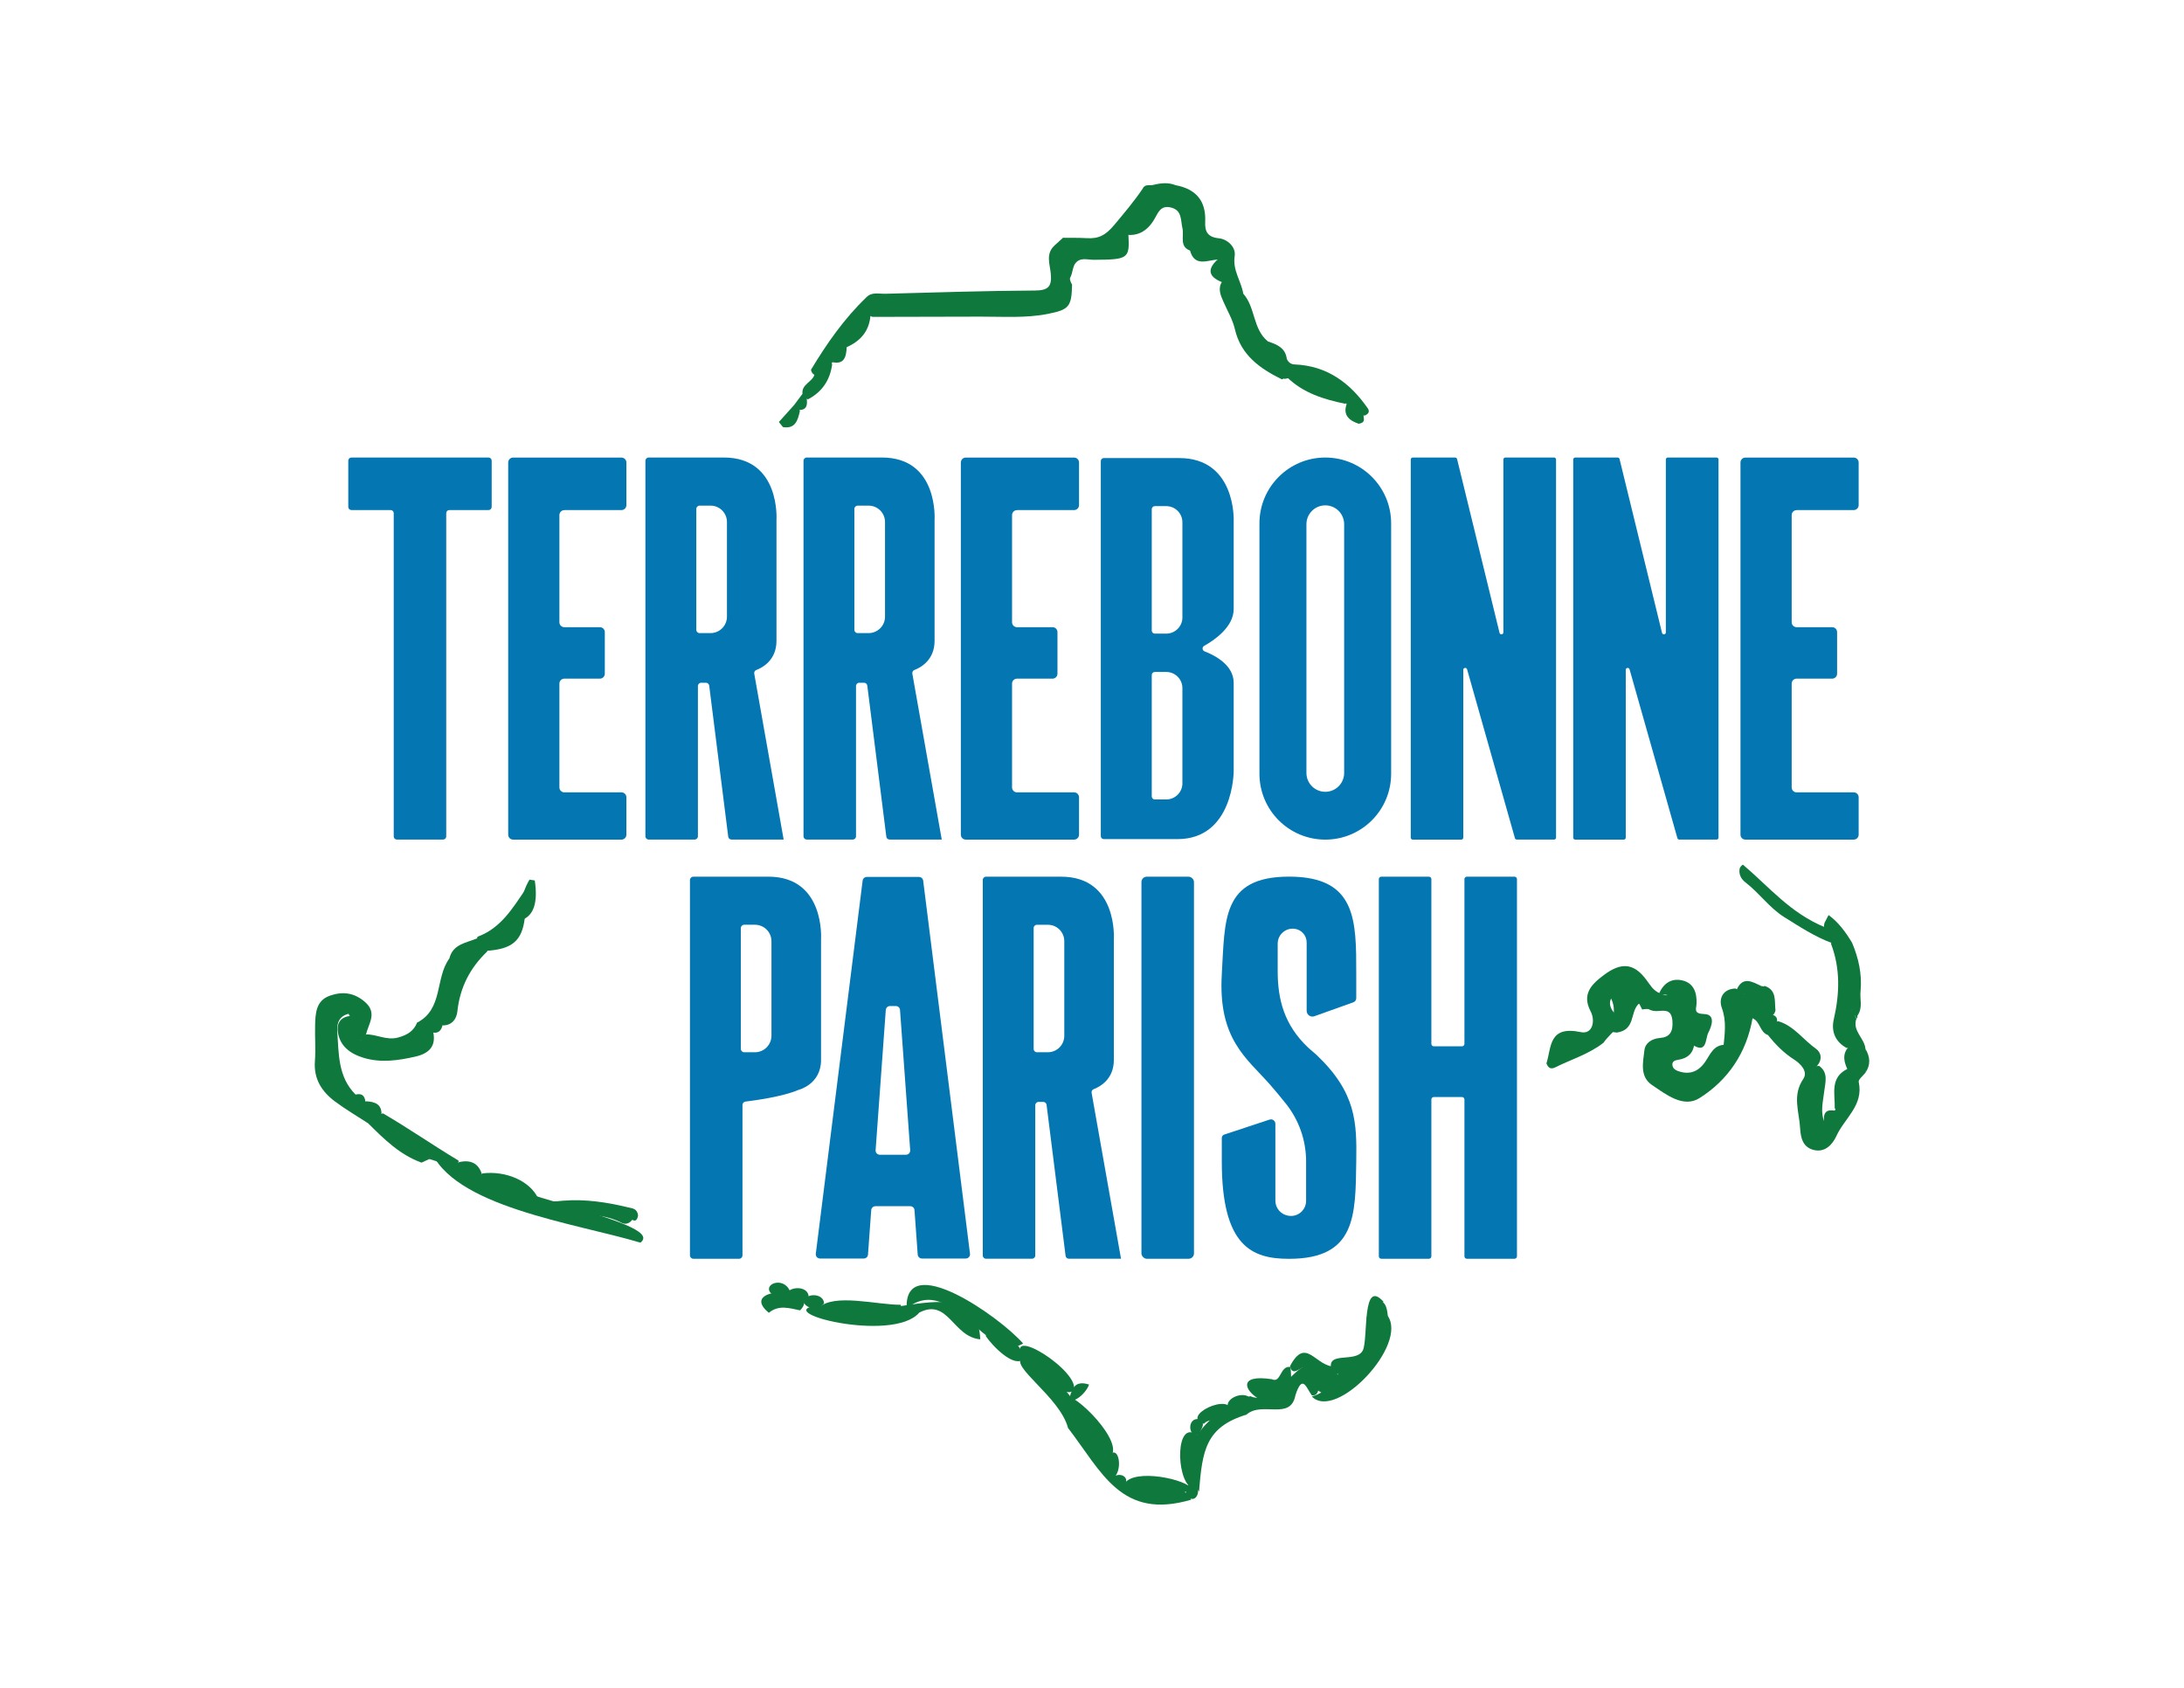 <?xml version="1.0" encoding="UTF-8"?>
<svg id="Layer_1" data-name="Layer 1" xmlns="http://www.w3.org/2000/svg" viewBox="0 0 792 612">
  <defs>
    <style>
      .cls-1 {
        fill: #0f783c;
      }

      .cls-2 {
        fill: #0477b2;
      }
    </style>
  </defs>
  <g>
    <path class="cls-1" d="M635.53,369.21c-2.16,12.49-8.87,22.45-19.26,28.97-5.82,3.65-12.03-1.29-17.16-4.74-4.54-3.04-3.3-8.22-2.79-12.59.31-2.64,2.56-4.24,5.73-4.5,3.38-.28,4.72-2.17,4.44-6.08-.3-4.24-2.59-3.88-5.26-3.68-2.43.18-4.19-.68-5.27-2.87.41-.67.97-1.16,1.68-1.49,2.89-.85,5.97-.87,8.8-2.01,3.7-.51,4.55,1.98,4.8,4.8.28,3.1.24,6.24.82,9.31-.21,4.27-2.56,6.51-6.71,7.11-1.84.26-4.33.04-4.51,2.58-.19,2.64.57,5,3.26,6.69,6.82,4.27,13.52,2.73,17.46-4.68,1.13-2.12,1.9-4.39,3.78-6.01,3.73-3.62,7-7.21,2.72-12.7-1.25-1.61-.9-3.66,1.5-4.56,1.92-.27,3.55.41,5.06,1.53,1.33,1.44,2.45,2.94.91,4.91Z"/>
    <path class="cls-1" d="M232.24,450.58c-23.63-7.12-68.82-12.99-76.34-34.29,14.12,15.94,86.9,26.25,76.34,34.29Z"/>
    <path class="cls-1" d="M431.99,543.77c-25.41,7.5-32.41-10.07-44.68-25.99-3.01-11.41-21.42-22.42-16.59-25.59,17.37,7.36,26.47,27.79,33.55,42.77,6.8,7.68,23.38-.12,27.71,8.81Z"/>
    <path class="cls-1" d="M676.49,388.94c-.86,1.14-2.65,2.48-2.45,3.38,1.86,8.43-5.15,13.15-8.05,19.5-1.42,3.1-4.16,6.27-8.42,5.11-3.75-1.03-4.57-4.24-4.78-7.88-.34-5.98-2.93-11.83,1.14-17.81,1.83-2.69-.92-5.53-3.42-7.12-3.71-2.37-6.68-5.43-9.38-8.82.31-1.16,1.04-1.87,2.22-2.11,6.51,3.78,12.97,7.63,15.52,15.4.54,5.16-4.06,9.74-1.7,15.11.77,2.3.11,4.9,1.5,7.05,1.87.85,2.36-.68,3.08-1.79,1.45-2.17,2.46-4.59,3.89-6.76,4.3-3.25,1.76-8.97,4.59-12.75,2.82-3.66,1.61-7.39.17-11.11-1.51-3.78-3.61-7.52-.78-11.58.5-.5,1.1-.74,1.8-.73,1.65.55.88,2.39,1.79,3.33-1.6,4.45,2.96,7.07,3.27,10.95.68,2.88.68,5.76.01,8.64Z"/>
    <path class="cls-1" d="M314.17,107.81c1.97-2.05,4.54-1.23,6.86-1.29,18.11-.49,36.22-1.07,54.34-1.18,4.93-.03,6.12-1.58,5.68-6.19-.33-3.37-1.93-7.2,1.41-10.17,1.69-.35,2.41.76,3.04,2.01.3.87.47,1.76.53,2.68.27,14.64.32,14.94-13.91,17.19-10.28,1.63-20.74.54-31.11.56-8.19.02-16.42.69-24.6-.5-1.33-.62-2.5-1.36-2.23-3.12Z"/>
    <path class="cls-1" d="M133.55,407.33c-4.01-2.61-8.15-5.03-11.99-7.88-4.85-3.6-7.86-8.22-7.36-14.72.33-4.3-.05-8.65.07-12.98.12-4.38.31-8.97,5.41-10.74,4.57-1.59,8.82-1.1,12.72,2.34,4.51,3.97,1.25,7.79.33,11.7-.28,1.12-.98,1.83-2.08,2.17-4.83-.6-5.98-2.86-3.11-6.91,1.49-2,.49-3.22-1.35-4.16-4.54-1.34-6.26.66-6.22,5.04.04,5.04,0,10.09.02,15.14.03,5.86,3.81,9.03,8.3,11.7,1.14.79,2.28,1.57,3.44,2.33,1.8,1.65,4.44,2.69,4.26,5.79-.5,1.05-1.11,1.88-2.45,1.17Z"/>
    <path class="cls-1" d="M450.84,106.47c4.5,5,3.42,12.9,8.99,17.35,3.25,1.05,6.31,2.32,6.82,6.33.54,1.18,1.46,1.94,2.75,1.99,11.86.47,20.24,6.69,26.72,16.08.69,1.3-.09,1.91-1.11,2.43-3.34.25-4.55-2.85-6.83-4.29-3.75-4.44-9.35-5.87-14.11-8.67-2.45-.26-4.96-.08-7.29-1.1-7.62-6.08-15.74-11.72-17.85-22.26-.42-2.1-1.4-4.07-.69-6.27.52-1.09,1.19-1.93,2.59-1.59Z"/>
    <path class="cls-1" d="M475.73,505.95c-1.92-2.44-3.34-8.15-5.96-.05-1.75,9.36-12.1,2.02-17.76,7.04-14.87,4.54-15.99,13.1-17.2,27.88-11.74-13.9,4.23-29.77,18.54-34.57,12.23,5.12,20.85-24.84,24.76-2.18-.37,1.16-.95,2.06-2.38,1.88Z"/>
    <path class="cls-1" d="M355.48,485.63c-9.94-.85-11.61-15.11-22.12-9.69-9.66,11.36-56.06-.62-35.99-2.71,18.1,9.69,56.83-15.25,58.11,12.4Z"/>
    <path class="cls-1" d="M475.73,506.37c6.82-1.97,7.29-6.53,11.62-10.44,13.84-2.02,9.41-13.53,15.77-18.98,7.81,10.5-18.59,38.44-27.39,29.42Z"/>
    <path class="cls-1" d="M384.1,90.69c-.55-.57-1.1-1.14-1.65-1.71,1.01-.92,2.01-1.84,3.02-2.76,2.9.04,5.81-.04,8.7.14,4.31.26,6.83-1.12,9.94-4.84,3.58-4.28,7.17-8.53,10.31-13.17.68.44,1.18,1.04,1.51,1.78,1.74,6.25-.28,10.66-6.41,13.05-1.29.8-2.05,2.08-2.86,3.31-1.53,3.49-4.42,4.52-7.98,4.59-3.74.08-7.51-.3-11.21.57-1.24.1-2.36-.21-3.36-.96Z"/>
    <path class="cls-1" d="M314.17,107.81c.61.58,1.22,1.16,1.83,1.75.38,1.46-.27,2.64-1.02,3.8-2.73,3.73-5.62,7.34-8.25,11.14-2.03,2.04-3.19,4.71-4.94,6.96-1.8,1.73-3.02,4.21-5.87,4.6-1.12-.18-1.58-.97-1.84-1.96,5.72-9.51,12.04-18.56,20.09-26.29Z"/>
    <path class="cls-1" d="M586.32,374.41c-.87-.11-1.74-.22-2.6-.33.8-4.12,2.85-7.81.27-12.49-1.76-3.21,3.03-7.11,6.54-6.9,5.4.33,7.19,4.43,5.95,9.11-.77.08-1.54.16-2.31.25-3.13,3.16-1.04,9.33-7.85,10.36Z"/>
    <path class="cls-1" d="M151.26,370.79c9.55-4.9,6.47-16.16,11.69-23.24,1.45-.39,2.13.49,2.69,1.6-.6,7.14-1,14.33-4.78,20.74-1.68,1.37-3.6,2.3-5.64,3-.67.17-1.36.2-2.05.08-1.02-.39-1.7-1.08-1.9-2.19Z"/>
    <path class="cls-1" d="M151.26,370.79c.54.54,1.08,1.08,1.63,1.62,1.71,2.2,1.73,4.34-.33,6.32-5.05,4.84-16.55,3.97-21.73-1.62.63-.68,1.27-1.36,1.9-2.04,3.91-.08,7.46,2.29,11.67,1.12,3.28-.91,5.6-2.29,6.86-5.4Z"/>
    <path class="cls-1" d="M190.49,322.57c.55.6,1.09,1.19,1.64,1.79.48.5.67,1.1.61,1.79-.53,2.28-1.68,4.31-2.64,6.43-3,6.31-8.58,8.69-14.99,9.8-1.13-.29-1.85-1-2.14-2.13.09-.22.14-.58.29-.63,8.33-3.07,12.6-10.24,17.23-17.04Z"/>
    <path class="cls-1" d="M133.55,407.33c.62-.55,1.24-1.1,1.86-1.65.57-.46,1.22-.59,1.93-.43,5.99,3.2,10.49,8.54,16.63,11.55,1.21.59,2.5,1.63,1.73,3.45-.94.44-1.88.87-2.83,1.31-7.85-2.82-13.59-8.52-19.33-14.22Z"/>
    <path class="cls-1" d="M671.63,341.83c2.34,5.56,3.64,11.3,3.09,17.38-.58.48-1.22.61-1.94.35-.97-.53-1.67-1.32-2.12-2.32-.49-4.15-2.98-7.87-2.7-12.2.66-1.72,1.31-3.46,3.68-3.21Z"/>
    <path class="cls-1" d="M278.8,476.01c-12.01-9.95,19.93-9.55,11.34-.88-3.86-.8-7.76-2.1-11.34.88Z"/>
    <path class="cls-1" d="M357.41,484.35c4.69-4.45,14.1,3.49,13.67,8.47-3.34,3.21-11.15-4.67-13.67-8.47Z"/>
    <path class="cls-1" d="M642.88,373.56c-.59.58-1.17,1.16-1.76,1.74-2.98-1.01-2.76-4.95-5.59-6.09-.49-1.4-.98-2.79-1.47-4.19-1.16-1.37-2.64-2.65-1.17-4.67,4.66-2.14,5.25,1.67,6.55,4.45.51.86,1.01,1.72,1.49,2.59.78,1.43,1.7,2.79,2.3,4.32.15.67.05,1.29-.34,1.85Z"/>
    <path class="cls-1" d="M671.63,341.83c-.77.97-1.53,1.93-2.3,2.9-2.1-.41-2.96-2.32-4.4-3.55-1.4-2.04-4.25-3.36-3.28-6.58.49-.94.97-1.88,1.46-2.81,3.65,2.66,6.23,6.23,8.52,10.05Z"/>
    <path class="cls-1" d="M172.98,340.24c.58.57,1.16,1.14,1.74,1.72.35.61.41,1.24.13,1.89-3,2.59-6.02,5.13-10.21,5.54-.56-.61-1.13-1.22-1.69-1.83,1.28-5.27,6.12-5.65,10.03-7.31Z"/>
    <path class="cls-1" d="M503.12,479.82c-4.67,9.28-6.22-1.74-4.11-6.58,3.61-4.11,4.71,3.59,4.11,6.58Z"/>
    <path class="cls-1" d="M672.17,357.76c.41.54.82,1.08,1.23,1.63,1.07,2.95.84,5.93.13,8.91.14.42.03.77-.31,1.06-.53-1.08-1.06-2.16-1.59-3.24-1.86-1.98-1.82-4.27-1.06-6.67.33-.75.87-1.31,1.6-1.68Z"/>
    <path class="cls-1" d="M433.34,537.74c2.78,2.89-.04,8.37-3.19,4.36-.61-1.92.92-4.98,3.19-4.36Z"/>
    <path class="cls-1" d="M673.52,368.3c-.04-2.97-.08-5.94-.13-8.91.44-.07.88-.13,1.33-.18-.38,3.03.95,6.29-1.2,9.09Z"/>
    <path class="cls-1" d="M676.49,388.94c0-2.88,0-5.76-.01-8.64,1.68,2.88,1.97,5.75.01,8.64Z"/>
    <path class="cls-1" d="M414.68,70.48c-.09-.71-.18-1.42-.27-2.13.84-1.79,2.59-.91,3.9-1.33,2.69-.65,5.37-.95,8.03.14,7.35,1.38,11.05,5.64,10.71,13.26-.15,3.4.71,5.56,5,5.99,2.97.29,6.2,3.12,5.69,6.41-.81,5.19,2.35,9.06,3.11,13.64-.55.64-1.1,1.27-1.65,1.91-3.27-.48-3.81-3.47-5.22-5.66-2.2-2.98-.56-6.78-2.13-9.89-2.28-3.32-7.69.16-9.41-4.34-.61-1.6-.57-3.31-.73-4.98-1.08-11.74-1.31-11.96-13.64-12.02-1.25,0-2.38-.25-3.38-1.01Z"/>
    <path class="cls-1" d="M426.34,74.36c-2.68-.05-5.35-.1-8.03-.14,2.72-2.17,5.38-1.29,8.03.14Z"/>
    <path class="cls-1" d="M595.52,366.06c-1.65-3.29-3.3-6.57-5.67-11.31-2.55,5.36-10.08,7.24-3.16,14.01,2.51,2.46-3.14,6.19-5.17,9.3-5.26,4.16-11.83,6.08-17.78,9.08-1.71.69-2.41-.27-2.95-1.53,1.87-5.87.75-13.85,12.47-11.37,4.28.91,5.36-4.12,3.56-7.54-3.2-6.1.11-9.66,4.77-13.14,6.34-4.74,10.84-4.4,15.39,1.65,1.42,1.89,2.5,3.96,4.92,4.93,1.96.82,4.46,1.1,4.46,3.85-3.03,3.36-7.25,1.26-10.85,2.06Z"/>
    <path class="cls-1" d="M626.85,381.13c-3.54,4.32-4.94,10.16-10.4,13.19-6.15,3.42-10.39-1.01-15.17-2.98-3.57-1.48-2.55-5.58-2.89-8.28-.34-2.77,2.77-4.08,5.71-3.47,3.81.79,5.55-1.41,6.9-4.37,2.34-.39,3.12,1.02,3.44,2.97-.29,3.62-2.33,5.54-5.85,6.08-1.19.18-2.42.57-2.07,2.19.21,1,1.06,1.56,1.98,1.89,4.18,1.49,7.41.24,9.89-3.37,1.83-2.67,3.02-6.15,7.17-6.14,1.05.41,1.87.96,1.29,2.29Z"/>
    <path class="cls-1" d="M613.54,378.67c-.18-1.64-1.13-2.71-2.53-3.45-1.55-3.53-1.71-7.23-1.31-10.99.29-2.69-.35-4.18-3.33-2.47-1.34-1.33-3.14-1.06-4.78-1.35,1.56-3.82,4.52-5.84,8.47-4.92,4.15.96,5.33,4.43,5.17,8.42-.08,1.92-1.24,3.66,2.77,3.78,4.21.12,2.76,4.35,1.5,6.76-1.14,2.16-.38,7.99-5.95,4.23Z"/>
    <path class="cls-1" d="M626.85,381.13c-.62-.57-1.23-1.13-1.85-1.7.46-4.68,1.15-9.19-.61-14-1.16-3.16.22-6.8,4.91-7.01,1.1.34,1.85,1.06,2.32,2.1.13,1.81-.8,2.67-2.53,2.79-.2.87-.83,2.28-.52,2.54,7.38,6.03,2.76,10.64-1.71,15.28Z"/>
    <path class="cls-1" d="M629.08,363.31c.7-.88,1.4-1.75,2.1-2.63.43-.37.91-.49,1.46-.33.02.27.04.54.06.8.45,1.29.91,2.58,1.36,3.87-1.66-.57-3.32-1.14-4.98-1.71Z"/>
    <path class="cls-1" d="M229.25,442.3c-1.05,1.46-2.59,1.73-3.79,1.1-9.89-5.19-20.56-1.46-30.66-4.2-2.65-.72-5.26-1.28-7.57-3.12-.4-.77-.3-1.42.3-1.96,2.85-1.6,5.54.12,8.29.59,2.76,1.18,5.59.97,8.43.65,7.97-.63,15.81.55,23.61,2.44,1.52.37,3.16.37,3.53,2.85-.24,1.46-.75,2.41-2.13,1.65Z"/>
    <path class="cls-1" d="M155.7,420.25c-6.67-4.35-13.78-8.13-18.89-14.52.28-1.12.95-1.82,2.11-2.02,9.29,5.43,18.14,11.58,27.37,17.12.06,1.27-.74,1.85-1.79,2.21-2.93-.93-5.87-1.86-8.8-2.79Z"/>
    <path class="cls-1" d="M195.11,434.47c-.03.54-.07,1.08-.1,1.63-6.79-2.88-13.57-5.76-20.36-8.64-.47-.75-.37-1.42.32-1.99,8.58-1.07,17.25,2.8,20.15,9Z"/>
    <path class="cls-1" d="M174.76,425.78c-.04.56-.07,1.11-.11,1.67-3.91-.25-7.13-2.1-10.14-4.41.67-.56,1.33-1.12,2-1.68,4-.86,6.95.25,8.26,4.42Z"/>
    <path class="cls-1" d="M501.76,472.03c-3.16,1.65-3.46,10.68-.03,11.18,2.06,9.23-9.92,17.34-18.49,14.56-3.51-8.66,8.48-3.08,11-8.19,1.96-4.28-.44-26.43,7.51-17.54Z"/>
    <path class="cls-1" d="M371.08,492.82c-7.37-13.52,21.23,4.8,18.21,11.39-4.02,3.3-13.2-8.42-18.21-11.39Z"/>
    <path class="cls-1" d="M401.17,529.12c-3.22-9.73-16.08-13.03-14.38-23.04,5.27.79,23.43,19.83,14.38,23.04Z"/>
    <path class="cls-1" d="M431.86,539.35c-4.61,5.49-17.37.97-24.55-.21,1.37-6.91,20.7-3.5,24.55.21Z"/>
    <path class="cls-1" d="M401.17,529.12c4.67-7.87,6.73,5.55,1.74,7.22-3.81-1.63-3.7-4.21-1.74-7.22Z"/>
    <path class="cls-1" d="M402.91,536.35c2.57-3.33,7.77-.81,4.4,2.79-2.07.01-2.88-1.94-4.4-2.79Z"/>
    <path class="cls-1" d="M672.17,357.76c-.2.5-.39,1-.59,1.5-1.17,2.36.38,5.11-1.08,7.42-2.24,4.13.42,7.67,1.37,11.41-.32,1.13-.99,1.83-2.23,1.88-4.2-2.25-5.61-6.13-4.65-10.33,2.14-9.3,2.44-18.39-.99-27.42.31-1.13,1.02-1.85,2.16-2.14,1.97.92,3.06,2.44,3.16,4.63.66,4.41,3.7,8.3,2.84,13.04Z"/>
    <path class="cls-1" d="M655.6,404.33c-3.34-5.85,2.26-10.61,1.95-16.1.31-1.11.9-1.86,2.19-1.71,3.35,2.47,2.18,5.87,1.81,9.07-.45,3.95-1.61,7.89.28,11.77.56.79.78,1.72,1.06,2.63-1.44,3.8-2.74,4.52-5.61,3.09-1.92-2.66.78-6.2-1.69-8.75Z"/>
    <path class="cls-1" d="M658.93,386.51c-.46.57-.92,1.15-1.38,1.72-3.27-6.5-10.06-9.5-14.67-14.67-.1-.39-.19-.79-.29-1.18.33-1.17,1.08-1.89,2.3-2.09,5.7,1.71,9.01,6.72,13.61,9.96,2.07,1.46,2.36,4.03.42,6.26Z"/>
    <path class="cls-1" d="M671.86,389.68c-1.87,2.17-1.51,4.8-1.46,7.34.07,3.08-.44,5.68-4.35,5.72-.24-.31-.47-.62-.71-.93.15-5.2-1.84-11.09,4.63-14.24,1.22.17,2.28.49,1.9,2.11Z"/>
    <path class="cls-1" d="M671.86,389.68c-.56-.5-1.13-.99-1.69-1.49-1.41-2.92-2.3-5.83.24-8.65.49-.48.97-.96,1.46-1.44,1.92,3.86,3.72,7.73-.01,11.58Z"/>
    <path class="cls-1" d="M662.89,409.99c-.44-.55-.89-1.11-1.33-1.66-.3-3.32-.75-6.77,4.53-5.45,0,0-.05-.14-.05-.14.53,3.1-1.56,5.07-3.16,7.25Z"/>
    <path class="cls-1" d="M655.6,404.33c3.06,2.44,1.23,5.81,1.69,8.75-2.43-2.56-.32-5.99-1.69-8.75Z"/>
    <path class="cls-1" d="M670.5,366.69c.16-2.5-.89-5.18,1.08-7.42.02,2.28.03,4.56.05,6.84-.42.1-.8.3-1.13.58Z"/>
    <path class="cls-1" d="M314.1,112.05c.63-.83,1.26-1.66,1.89-2.49,20.19-.36,40.37-1.03,60.56-.89,6.56.05,8.49-1.9,7.49-8.09-.45-2.78.06-5.72.14-8.58,5.51,2.09,2.3,7.75,4.59,11.17-.16,7.99-1.06,9.1-8.65,10.62-8.14,1.63-16.38.99-24.58,1.02-13.04.05-26.08.09-39.13.09-1.38-.45-2.65-.99-2.31-2.83Z"/>
    <path class="cls-1" d="M386.79,102.11c-2.95-2.84.27-7.26-2.6-10.12-.13-.43-.16-.86-.08-1.3.77-.13,1.54-.27,2.32-.4,4.24-1.1,8.61-.77,12.83-.38,4.4.41,5.96-1.53,6.55-5.27.21-1.04-.37-2.52,1.47-2.64,1.03.81,1.6,1.89,1.92,3.13.49,8.63-.02,9-12.36,9.07-2.5.08-5.31-1.21-7.15,1.68-1.06,2.04-.68,4.75-2.89,6.23Z"/>
    <path class="cls-1" d="M130.84,377.11c5.73,2.09,11.07,3.46,17.62,1.47,4.36-1.32,4.47-3.02,4.43-6.17.37-.13.75-.22,1.14-.28,1.6-.58,2.32.44,2.96,1.63,1.39,5.48-1.33,8.21-6.33,9.35-6.19,1.41-12.44,2.34-18.67.49-4.9-1.45-8.9-4.28-9.51-9.76-.37-3.32,1.58-5.46,5.23-5.48,1.27.4,2.44.88,1.94,2.6-6.01,3.29-.75,4.39,1.19,6.14Z"/>
    <path class="cls-1" d="M128.11,399.95c-7.14-3.27-11.27-8.32-10.5-16.68.37-4.03-.03-8.13.1-12.19.23-7.43,2.99-8.99,10.64-6.16-.2,1.17-.87,2.02-1.84,2.65-3.46.84-4.42,3.27-4.2,6.51.56,8.06.23,16.36,6.58,22.75.24,1.17.07,2.24-.79,3.13Z"/>
    <path class="cls-1" d="M138.34,404.16c-.51.52-1.01,1.05-1.52,1.57h-.71s-.7-.05-.7-.05c-1.59-1.38-3.17-2.75-4.76-4.13.27-1.14,1-1.86,2.09-2.24,3.11.19,5.73.93,5.6,4.85Z"/>
    <path class="cls-1" d="M126.6,366.68c.59-.59,1.17-1.17,1.76-1.76,3.03,1.46,4.34,3.29,1.29,6.05-.58-.56-1.15-1.11-1.73-1.67-.71-.74-1.98-1.2-1.32-2.63Z"/>
    <path class="cls-1" d="M132.52,399.78c-.63.59-1.25,1.18-1.88,1.77-.84-.53-1.69-1.06-2.53-1.6,0-.94,0-1.88,0-2.82,2.53-.89,4.24-.41,4.41,2.65Z"/>
    <path class="cls-1" d="M445.33,102c1.29,2.13,2.57,4.26,3.86,6.38,2.14,11.55,9.19,19.84,17.95,26.99-.35,1.18-1.11,1.92-2.34,2.15-7.93-3.91-14.8-8.76-16.97-18.12-.82-3.52-2.7-6.66-4.15-9.96-1.06-2.42-2.2-4.9-.39-7.49.69-.49,1.37-.47,2.04.06Z"/>
    <path class="cls-1" d="M475.5,135.78c3.9,3.98,11.3,3.34,13.19,9.98-.31.21-.61.43-.92.64-7.73-1.61-15.16-3.88-21.02-9.6,2.8-1.31,5.94.22,8.75-1.02Z"/>
    <path class="cls-1" d="M494.41,150.09c.05.44.09.88.12,1.32.39,1.55-.55,2.03-1.81,2.25-4-1.35-6.04-3.67-4-8.03,0,0-.04.12-.04.12,3.6-.78,3.63,3.14,5.72,4.34Z"/>
    <path class="cls-1" d="M475.5,135.78c-2.78,2.04-6.14.66-9.12,1.51l-.59.1-.36-.48c.57-.51,1.14-1.02,1.71-1.53,2.76.61,5.64-1.06,8.36.41Z"/>
    <path class="cls-1" d="M484.17,495.49c4.86,13.38-7.84,12.75-9.84,2.09-.65-5.28-5.4,3.13-6.51-2.25,5.83-11.05,9.24.42,16.35.17Z"/>
    <path class="cls-1" d="M467.96,495.66c3.41,28.79-31.57.66-6.75,4.43,3.4,1.64,2.89-5.04,6.75-4.43Z"/>
    <path class="cls-1" d="M431.86,539.35c-5.48-3.55-5.57-24.84,2.21-19.05-.48,6.06,1.04,14.02-2.21,19.05Z"/>
    <path class="cls-1" d="M446.54,511.82c-1.84,4.82-7.3,1.48-9.97,4.43-8.73-2.69,9.87-11.7,9.97-4.43Z"/>
    <path class="cls-1" d="M446.54,511.82c-4.83-3.9,4.71-8.43,7.25-4.42-1.36,3.2-4.51,3.47-7.25,4.42Z"/>
    <path class="cls-1" d="M433.68,529.17c.63-2.4-1.75-8.79,1.01-9.1-.08,3.06,1.14,6.27-1.01,9.1Z"/>
    <path class="cls-1" d="M434.69,520.07c-3.68,1.68-4.53-6.12.15-5.53,2.64,1.54.85,3.4-.15,5.53Z"/>
    <path class="cls-1" d="M371.02,487.14c-13.12,7.87-25.75-25.9-42.23-12.74-.91-21.16,33.44,2.75,42.23,12.74Z"/>
    <path class="cls-1" d="M326.64,473.1c2.29,6.95-25.27,5.96-29.78,1.17,5.33-5.51,21.28-1.08,29.78-1.17Z"/>
    <path class="cls-1" d="M298.82,472.59c-1.9,2.6-5.95,2.24-7.46-.38.74-3.69,7.41-3.3,7.46.38Z"/>
    <path class="cls-1" d="M666.17,340.51c-.61.48-1.22.96-1.83,1.44-6.34-2.35-11.76-5.97-17.19-9.34-5.5-3.41-9.05-8.72-14.19-12.67-1.67-1.28-2.5-3.09-2.07-5.1.22-.54.61-.99,1.16-1.33,9.47,8.02,17.19,17.61,29.88,22.76,1.41,1.42,2.82,2.84,4.23,4.26Z"/>
    <path class="cls-1" d="M407.37,84.94c-.04-.98-.07-1.96-.11-2.94,6.16-1.47,8.43-5.44,7.42-11.52,2.56-.38,5.15-1.26,7.66-1.05,10.73.9,12.83,4.64,11.27,19.28.58,1.31-.17,1.92-1.24,2.35-5-1.1-2.89-5.36-3.57-8.3-.69-2.98-.09-6.55-4.21-7.53-3.92-.94-4.69,2.19-6.22,4.65-2.48,4-6.08,6.09-11,5.06Z"/>
    <path class="cls-1" d="M291.01,142.81c-.43-3.53,3.65-4.26,4.38-7.07,2.54-.73,1.98-5.44,5.8-4.51.2.28.39.55.59.83-.76,5.7-3.58,9.99-8.71,12.7-1.16-.15-1.81-.84-2.06-1.95Z"/>
    <path class="cls-1" d="M314.1,112.05c.53.57,1.07,1.13,1.6,1.7-.24,6.09-3.53,9.95-8.95,12.26-1.12-.39-1.97-.95-1.38-2.35,2.91-3.87,5.82-7.74,8.73-11.61Z"/>
    <path class="cls-1" d="M305.37,123.66c.56.58,1.13,1.16,1.69,1.74-.13,3.86-.71,7.25-5.99,5.72,0,0,.12.11.12.11-.42-3.52,2.05-5.45,4.18-7.57Z"/>
    <path class="cls-1" d="M283.92,154.86c-.49-.62-.98-1.23-1.47-1.85,1.83-2.03,3.66-4.07,5.49-6.1,1.15.3,1.85,1.04,2.13,2.18-.78,3.27-1.6,6.51-6.15,5.77Z"/>
    <path class="cls-1" d="M289.62,148.64c-.56-.58-1.12-1.16-1.68-1.73,1.02-1.37,2.05-2.73,3.07-4.1.52.6,1.03,1.2,1.55,1.81.28,2.26,0,4.12-2.94,4.03Z"/>
    <path class="cls-1" d="M164.65,349.39c2.38-3.55,6.11-4.94,9.93-6.19,1.5-.37,1.97.51,2.15,1.76-6.26,5.94-9.95,13.09-10.87,21.78-.28,2.63-1.85,5.01-5.17,5.07-1.18-.28-2.11-.78-1.98-2.22,4.33-6.04,3.1-13.71,5.93-20.19Z"/>
    <path class="cls-1" d="M158.71,369.58c.63.51,1.26,1.02,1.89,1.53-.42,2.71-1.79,3.98-4.62,3.06-.65-.68-1.3-1.36-1.96-2.04,1.12-1.66,3.01-1.9,4.68-2.55Z"/>
    <path class="cls-1" d="M176.13,344.78c-.52-.53-1.04-1.06-1.55-1.58.04-.41.09-.83.14-1.24,4.88-3.44,11.94-4.05,14.18-10.91.7.42,1.17,1.02,1.41,1.8-1,8.34-4.59,11.36-14.18,11.93Z"/>
    <path class="cls-1" d="M189.39,333.5c-.16-1.54-.33-3.07-.49-4.61.36-4.07,1.51-7.26,3.12-9.94.64.1,1.28.19,1.91.29,1.16,7.78-.26,12.63-4.54,14.26Z"/>
    <path class="cls-1" d="M293.26,470.34c-1.81,2.85-6.4,1.64-8.55-.32.81-3.89,8.59-4.06,8.55.32Z"/>
    <path class="cls-1" d="M286.5,468.23c-1.84,3.25-3.72-.09-6.57,1.03-3.97-3.44,4.19-6.86,6.57-1.03Z"/>
    <path class="cls-1" d="M639.86,367.97c-.51-.49-1.02-.98-1.52-1.48-.75-.94-.63-1.99-.4-3.05.78-1.94-.21-4.46,1.95-5.96,4.55,1.52,3.55,5.51,3.96,8.87-.54,2.46-2.17,2.26-3.98,1.61Z"/>
    <path class="cls-1" d="M639.86,367.97c.93-1.49,1.89-.28,2.83-.02,1.31.33,1.9,1.16,1.73,2.51-.61.64-1.22,1.28-1.83,1.93-1.83-.9-2.95-2.24-2.73-4.41Z"/>
    <path class="cls-1" d="M638.6,363.5c-.09,1-.18,2-.26,3-2.32-1.32-.28-7.24-5.64-5.34-.14-.22-.2-.45-.19-.71.56-2.94,2.65-2.63,4.77-2.26,2.31,1.3,2.11,3.23,1.32,5.31Z"/>
    <path class="cls-1" d="M500.08,480.9c-1.91-2.61-2.1-5.2.17-7.76-.06,2.59-.11,5.18-.17,7.76Z"/>
    <path class="cls-1" d="M431.5,90.67c.7-.66,1.41-1.31,2.11-1.97,2.94,2.57,8.17-2.33,10.23,3.12-.26,1.11-.95,1.86-1.99,2.3-3.85.05-8.68,2.99-10.35-3.46Z"/>
    <path class="cls-1" d="M441.79,93.88c.68-.68,1.37-1.37,2.05-2.05,2.33,3.12-1.27,7.11,1.49,10.17-.74.1-1.48.2-2.22.3-5.15-2.07-5.31-4.92-1.32-8.41Z"/>
    <path class="cls-1" d="M629.67,359.15c2.18-5.37,5.68-3.23,9.09-1.59-.2.94-1.07,1.14-1.75,1.54-1.55.29-3.37-.35-4.5,1.35-.44.13-.88.2-1.34.23-.5-.51-1-1.02-1.5-1.53Z"/>
    <path class="cls-1" d="M205.21,436.41c3.58.07,7.21-.28,10.67,1.09-3.58-.12-7.32,1.28-10.67-1.09Z"/>
    <path class="cls-1" d="M497.25,480.04c-3.44-2-.34-3.99.03-5.99,0,2-.02,3.99-.03,5.99Z"/>
    <path class="cls-1" d="M388.76,504.21c1.16-2.73,3.25-3.12,6.19-2.18-1.8,4.87-9.38,8.91-6.19,2.18Z"/>
    <path class="cls-1" d="M396.2,92.15c-3.1.38-6.19.76-9.29,1.13,2.83-2.53,6.15-1.12,9.29-1.13Z"/>
    <path class="cls-1" d="M637.01,359.1c.58-.51,1.17-1.03,1.75-1.54.44-.06.8.07,1.09.4-.25,1.88.53,4-1.25,5.54-.53-1.47-1.06-2.93-1.59-4.4Z"/>
  </g>
  <g>
    <g>
      <path class="cls-2" d="M177.18,165.9h-49.75c-.63,0-1.13.51-1.13,1.13v16.78c0,.63.51,1.13,1.13,1.13h14.22c.63,0,1.13.51,1.13,1.13v117.22c0,.63.51,1.13,1.13,1.13h16.78c.63,0,1.13-.51,1.13-1.13v-117.22c0-.63.51-1.13,1.13-1.13h14.22c.63,0,1.13-.51,1.13-1.13v-16.78c0-.63-.51-1.13-1.13-1.13Z"/>
      <path class="cls-2" d="M204.65,184.95h20.71c.99,0,1.79-.8,1.79-1.79v-15.46c0-.99-.8-1.79-1.79-1.79h-39.28c-.99,0-1.79.8-1.79,1.79v134.95c0,.99.8,1.79,1.79,1.79h39.28c.99,0,1.79-.8,1.79-1.79v-13.56c0-.99-.8-1.79-1.79-1.79h-20.71c-.99,0-1.79-.8-1.79-1.79v-37.65c0-.99.8-1.79,1.79-1.79h12.89c.99,0,1.79-.8,1.79-1.79v-15.08c0-.99-.8-1.79-1.79-1.79h-12.89c-.99,0-1.79-.8-1.79-1.79v-38.86c0-.99.8-1.79,1.79-1.79Z"/>
      <path class="cls-2" d="M273.52,244.25c-.1-.56.2-1.11.73-1.31,2.15-.81,7.33-3.5,7.33-10.56v-43.83s1.52-22.66-19.1-22.66h-27.24c-.66,0-1.19.53-1.19,1.19v136.15c0,.66.53,1.19,1.19,1.19h16.66c.66,0,1.19-.53,1.19-1.19v-54.48c0-.66.53-1.19,1.19-1.19h1.72c.6,0,1.11.45,1.18,1.04l6.9,54.78c.08.6.58,1.04,1.18,1.04h18.92l-10.67-60.18ZM263.62,223.6c0,3.29-2.67,5.96-5.96,5.96h-3.96c-.66,0-1.19-.53-1.19-1.19v-43.84c0-.66.53-1.19,1.19-1.19h3.98c3.28,0,5.94,2.66,5.94,5.94v34.33Z"/>
      <path class="cls-2" d="M330.85,244.25c-.1-.56.2-1.11.73-1.31,2.15-.81,7.33-3.5,7.33-10.56v-43.83s1.52-22.66-19.1-22.66h-27.24c-.66,0-1.19.53-1.19,1.19v136.15c0,.66.53,1.19,1.19,1.19h16.66c.66,0,1.19-.53,1.19-1.19v-54.48c0-.66.53-1.19,1.19-1.19h1.72c.6,0,1.11.45,1.18,1.04l6.9,54.78c.08.6.58,1.04,1.18,1.04h18.92l-10.67-60.18ZM320.94,223.6c0,3.29-2.67,5.96-5.96,5.96h-3.96c-.66,0-1.19-.53-1.19-1.19v-43.84c0-.66.53-1.19,1.19-1.19h3.98c3.28,0,5.94,2.66,5.94,5.94v34.33Z"/>
      <path class="cls-2" d="M368.8,184.95h20.71c.99,0,1.79-.8,1.79-1.79v-15.46c0-.99-.8-1.79-1.79-1.79h-39.28c-.99,0-1.79.8-1.79,1.79v134.95c0,.99.8,1.79,1.79,1.79h39.28c.99,0,1.79-.8,1.79-1.79v-13.56c0-.99-.8-1.79-1.79-1.79h-20.71c-.99,0-1.79-.8-1.79-1.79v-37.65c0-.99.8-1.79,1.79-1.79h12.89c.99,0,1.79-.8,1.79-1.79v-15.08c0-.99-.8-1.79-1.79-1.79h-12.89c-.99,0-1.79-.8-1.79-1.79v-38.86c0-.99.8-1.79,1.79-1.79Z"/>
      <path class="cls-2" d="M427.62,166.08h-27.32c-.61,0-1.11.5-1.11,1.11v135.96c0,.61.5,1.11,1.11,1.11h26.67c20.41,0,20.41-24.61,20.41-24.61v-32.08c0-6.43-6.8-9.94-10.57-11.4-.87-.34-.96-1.53-.15-1.98,3.74-2.09,10.72-6.85,10.72-13.36v-32.08s.87-22.66-19.75-22.66ZM428.79,284c0,3.25-2.63,5.88-5.88,5.88h-4.13c-.61,0-1.11-.5-1.11-1.11v-44.01c0-.61.5-1.11,1.11-1.11h4.15c3.23,0,5.85,2.62,5.85,5.85v34.5ZM428.79,223.87c0,3.25-2.63,5.88-5.88,5.88h-4.13c-.61,0-1.11-.5-1.11-1.11v-44.01c0-.61.5-1.11,1.11-1.11h4.15c3.23,0,5.85,2.62,5.85,5.85v34.5Z"/>
      <path class="cls-2" d="M480.6,165.9c-13.19,0-23.88,10.69-23.88,23.88v90.78c0,13.19,10.69,23.88,23.88,23.88s23.88-10.69,23.88-23.88v-90.78c0-13.19-10.69-23.88-23.88-23.88ZM487.44,280.26c0,3.78-3.06,6.84-6.84,6.84s-6.84-3.06-6.84-6.84v-90.18c0-3.78,3.06-6.84,6.84-6.84s6.84,3.06,6.84,6.84v90.18Z"/>
      <path class="cls-2" d="M530.64,242.9v60.83c0,.39-.32.71-.71.71h-17.63c-.39,0-.71-.32-.71-.71v-137.12c0-.39.32-.71.71-.71h15.4c.33,0,.61.22.69.54l15.4,63.02c.2.81,1.39.67,1.39-.17v-62.69c0-.39.32-.71.71-.71h17.68c.39,0,.71.32.71.71v137.12c0,.39-.32.71-.71.71h-13.52c-.32,0-.59-.21-.68-.51l-17.35-61.22c-.22-.79-1.39-.63-1.39.19Z"/>
      <path class="cls-2" d="M589.56,242.9v60.83c0,.39-.32.71-.71.71h-17.63c-.39,0-.71-.32-.71-.71v-137.12c0-.39.32-.71.71-.71h15.4c.33,0,.61.22.69.54l15.4,63.02c.2.81,1.39.67,1.39-.17v-62.69c0-.39.32-.71.71-.71h17.68c.39,0,.71.32.71.71v137.12c0,.39-.32.71-.71.71h-13.52c-.32,0-.59-.21-.68-.51l-17.35-61.22c-.22-.79-1.39-.63-1.39.19Z"/>
      <path class="cls-2" d="M651.52,184.95h20.71c.99,0,1.79-.8,1.79-1.79v-15.46c0-.99-.8-1.79-1.79-1.79h-39.28c-.99,0-1.79.8-1.79,1.79v134.95c0,.99.8,1.79,1.79,1.79h39.28c.99,0,1.79-.8,1.79-1.79v-13.56c0-.99-.8-1.79-1.79-1.79h-20.71c-.99,0-1.79-.8-1.79-1.79v-37.65c0-.99.8-1.79,1.79-1.79h12.89c.99,0,1.79-.8,1.79-1.79v-15.08c0-.99-.8-1.79-1.79-1.79h-12.89c-.99,0-1.79-.8-1.79-1.79v-38.86c0-.99.8-1.79,1.79-1.79Z"/>
    </g>
    <g>
      <path class="cls-2" d="M278.63,317.88h-27.2c-.68,0-1.23.55-1.23,1.23v136.08c0,.68.55,1.23,1.23,1.23h16.59c.68,0,1.23-.55,1.23-1.23v-54.54c0-.62.46-1.15,1.08-1.22,3.35-.41,13.68-1.82,19.16-4.22,0,0,8.25-1.95,8.25-10.85v-43.83s1.52-22.66-19.1-22.66ZM279.76,375.54c0,3.31-2.69,6-6,6h-3.88c-.68,0-1.23-.55-1.23-1.23v-43.77c0-.68.55-1.23,1.23-1.23h3.9c3.3,0,5.98,2.68,5.98,5.98v34.25Z"/>
      <path class="cls-2" d="M334.36,456.33h15.87c.93,0,1.64-.81,1.53-1.73l-16.98-135.28c-.1-.77-.75-1.35-1.53-1.35h-18.9c-.78,0-1.43.58-1.53,1.35l-16.98,135.28c-.12.92.6,1.73,1.53,1.73h15.87c.81,0,1.48-.62,1.53-1.43l1.17-16.11c.06-.8.73-1.43,1.53-1.43h12.63c.81,0,1.48.62,1.53,1.43l1.17,16.11c.06.8.73,1.43,1.53,1.43ZM317.53,417.05l3.69-50.84c.06-.8.73-1.43,1.53-1.43h2.1c.81,0,1.48.62,1.53,1.43l3.69,50.84c.06.89-.64,1.65-1.53,1.65h-9.48c-.89,0-1.6-.76-1.53-1.65Z"/>
      <path class="cls-2" d="M395.86,396.24c-.1-.56.2-1.11.73-1.31,2.15-.81,7.33-3.5,7.33-10.56v-43.83s1.52-22.66-19.1-22.66h-27.24c-.66,0-1.19.53-1.19,1.19v136.15c0,.66.53,1.19,1.19,1.19h16.66c.66,0,1.19-.53,1.19-1.19v-54.48c0-.66.53-1.19,1.19-1.19h1.72c.6,0,1.11.45,1.18,1.04l6.9,54.78c.08.6.58,1.04,1.18,1.04h18.92l-10.67-60.18ZM385.95,375.58c0,3.29-2.67,5.96-5.96,5.96h-3.96c-.66,0-1.19-.53-1.19-1.19v-43.84c0-.66.53-1.19,1.19-1.19h3.98c3.28,0,5.94,2.66,5.94,5.94v34.33Z"/>
      <rect class="cls-2" x="413.93" y="317.88" width="19.05" height="138.54" rx="1.94" ry="1.94"/>
      <path class="cls-2" d="M443.07,353.14c1.19-19.45-.13-35.28,24.38-35.28s24.38,15.8,24.38,35.28v8.8c0,.67-.42,1.27-1.05,1.49l-14.14,5.05c-1.36.49-2.8-.52-2.8-1.97v-24.79c0-2.46-1.79-4.56-4.23-4.93h0c-3.29-.51-6.27,2.04-6.27,5.37v9.96c0,10.3,2.36,19.51,11.02,27.71,1.06,1.01,2.19,1.84,3.12,2.72,14.39,13.71,14.56,24.53,14.35,38.61-.3,19.48.04,35.28-24.38,35.28-13.47,0-24.38-4.5-24.38-35.28v-8.56c0-.55.35-1.04.88-1.21l16.43-5.43c1.05-.35,2.12.43,2.12,1.53v27.86c0,2.67,1.92,4.96,4.55,5.43l.15.03c3.36.6,6.44-1.99,6.44-5.4v-14.3c0-7.64-2.61-15.05-7.39-21-2.04-2.54-4.16-5.12-5.89-7.06-8.35-9.42-18.72-16.4-17.28-39.9Z"/>
      <path class="cls-2" d="M531.06,318.76v59.74c0,.48-.39.88-.88.88h-10.23c-.48,0-.88-.39-.88-.88v-59.74c0-.48-.39-.88-.88-.88h-17.29c-.48,0-.88.39-.88.88v136.78c0,.48.39.88.88.88h17.29c.48,0,.88-.39.88-.88v-56.88c0-.48.39-.88.88-.88h10.23c.48,0,.88.39.88.88v56.88c0,.48.39.88.88.88h17.29c.48,0,.88-.39.88-.88v-136.78c0-.48-.39-.88-.88-.88h-17.29c-.48,0-.88.39-.88.88Z"/>
    </g>
  </g>
</svg>